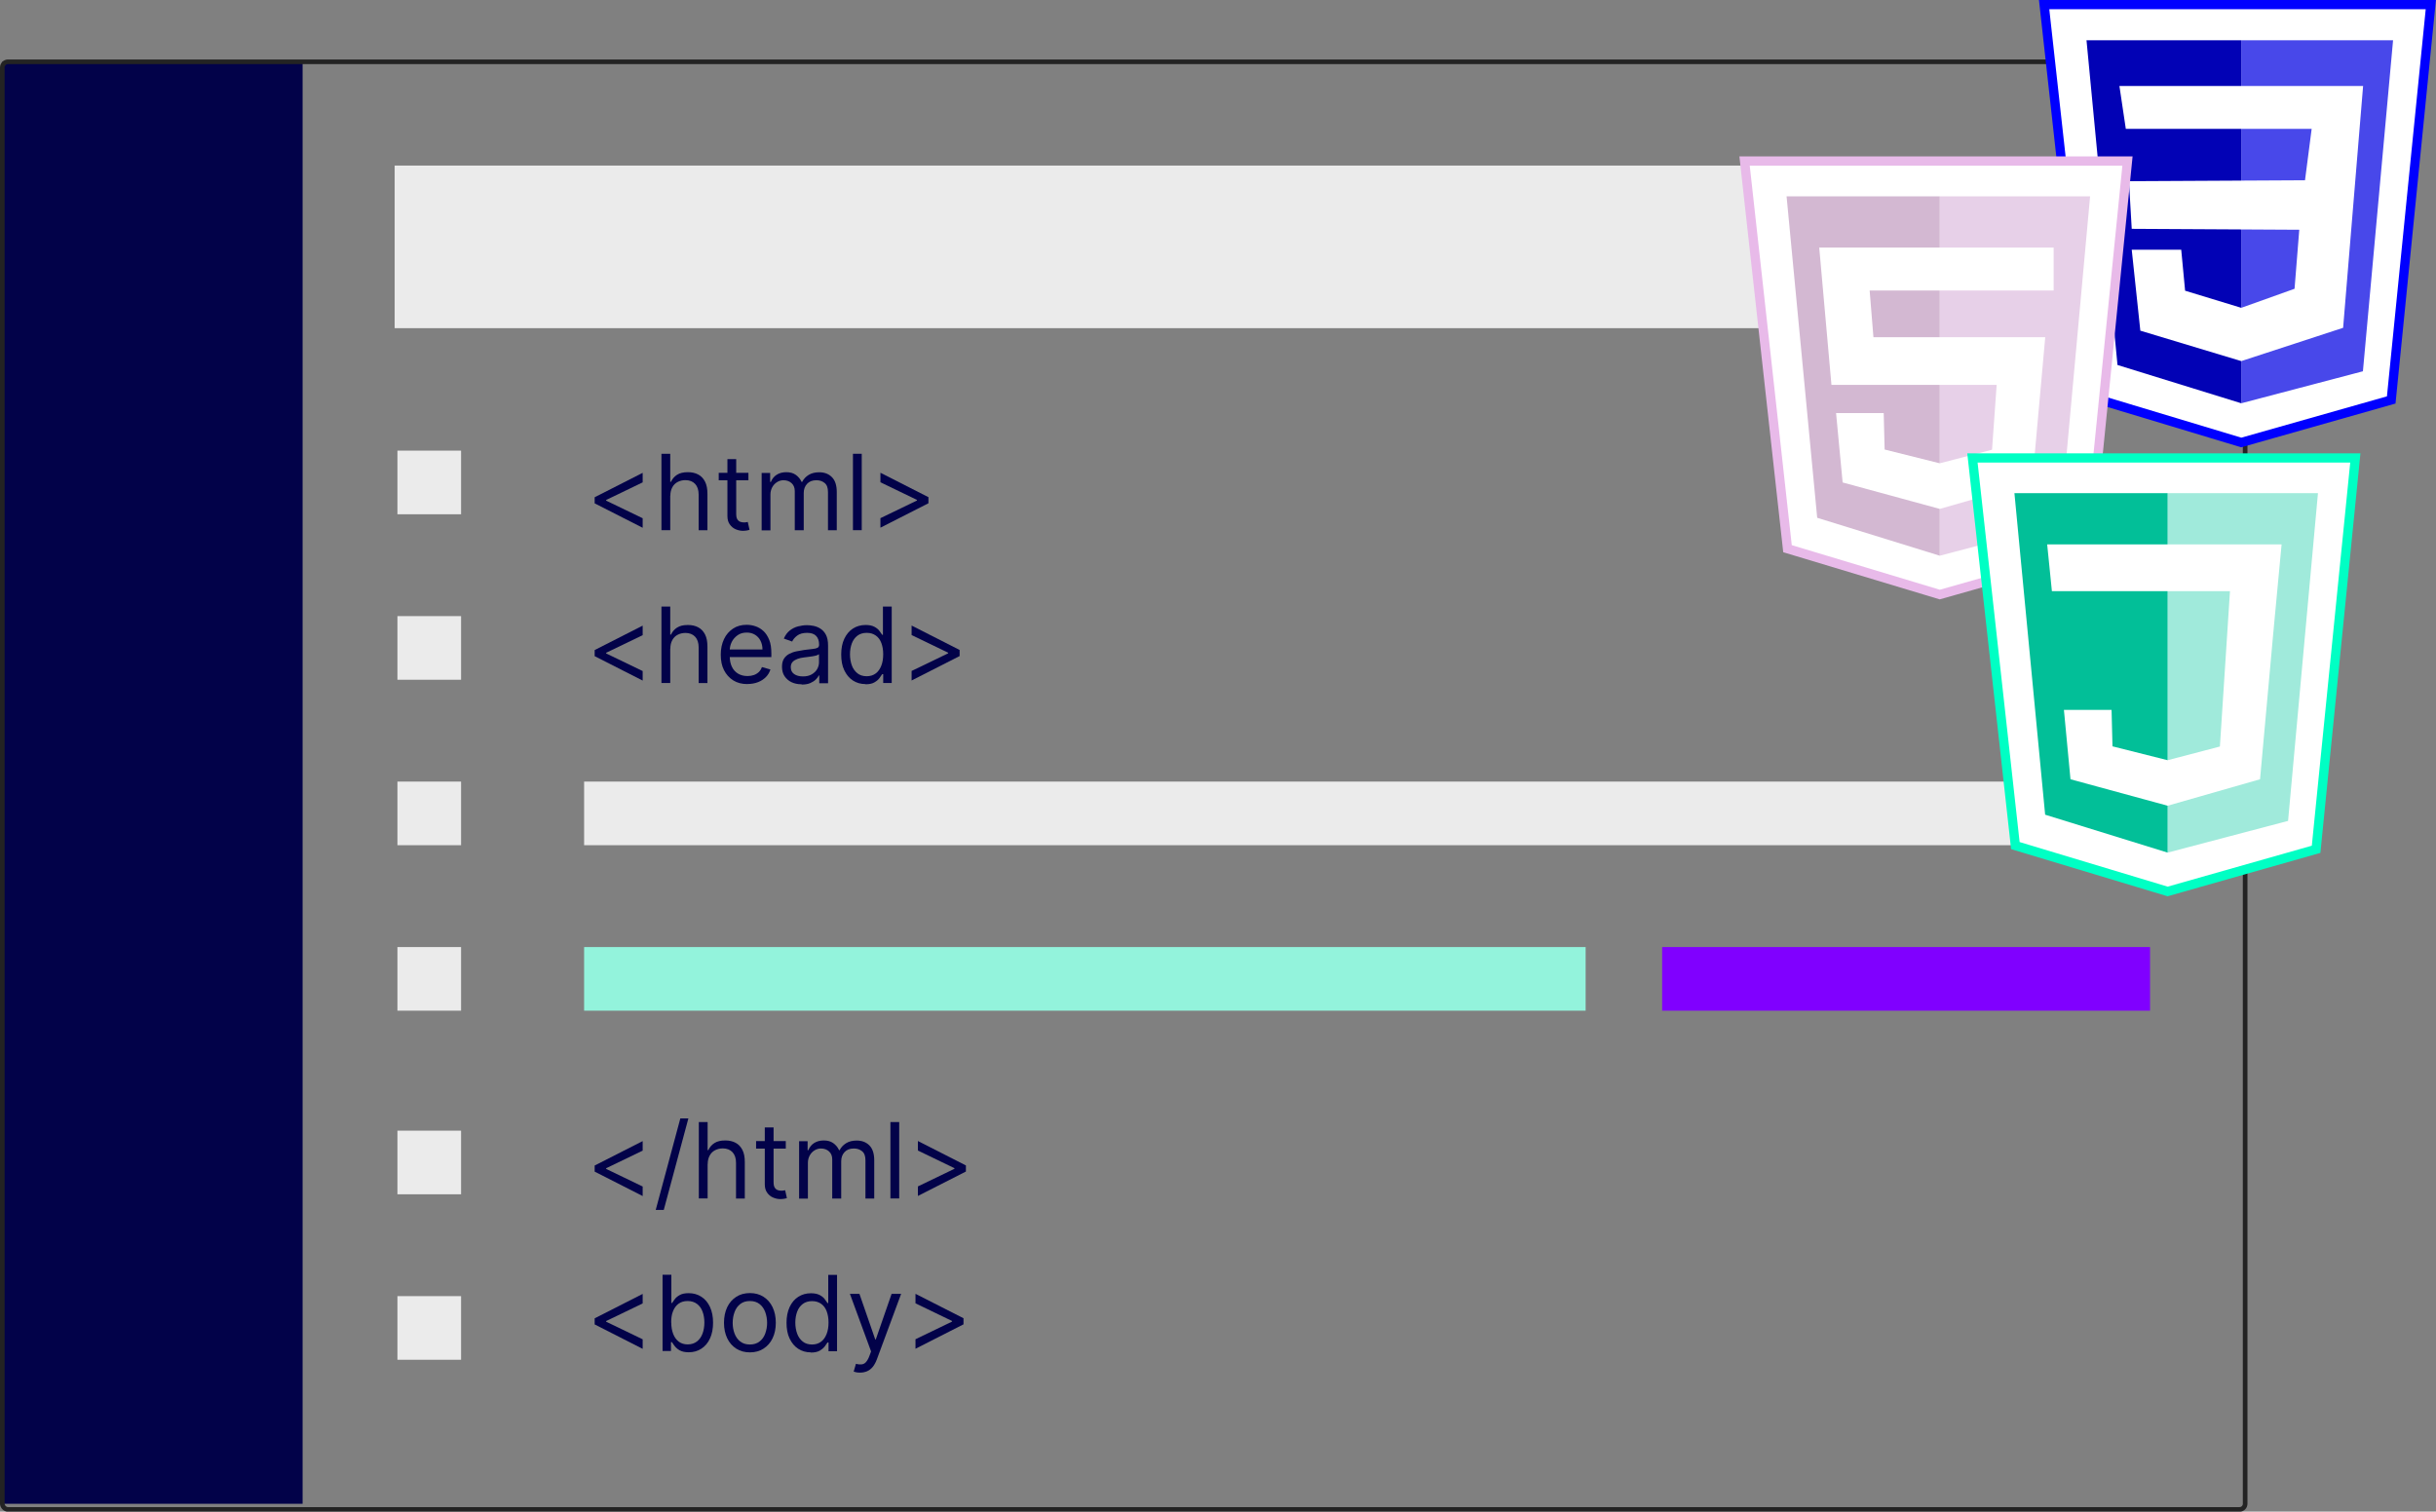 <svg xmlns="http://www.w3.org/2000/svg" id="Livello_2" data-name="Livello 2" viewBox="0 0 263.32 163.43"><rect x="0" y="0" width="263.32" height="163.43" fill="#808080" stroke="none"/><defs><style> .cls-1 { fill: #02bf98; } .cls-2 { fill: #0202b5; } .cls-3 { fill: #020249; } .cls-4 { fill: #ebebeb; } .cls-5 { fill: #e7d0e8; } .cls-6, .cls-7, .cls-8, .cls-9 { fill: #fff; } .cls-10 { fill: #8000ff; } .cls-11 { fill: #a0eadb; } .cls-12 { fill: #d3b8d2; } .cls-13 { fill: #93f3dc; } .cls-14 { fill: #4848ea; } .cls-7 { stroke: blue; } .cls-7, .cls-8, .cls-9, .cls-15 { stroke-miterlimit: 10; } .cls-8 { stroke: #e8bae9; } .cls-9 { stroke: #00ffc4; } .cls-15 { fill: none; stroke: #232323; stroke-width: .5px; } </style></defs><g id="Livello_1-2" data-name="Livello 1"><rect class="cls-4" x="42.66" y="17.9" width="189.38" height="17.58"></rect><rect class="cls-4" x="42.96" y="48.72" width="6.88" height="6.88"></rect><rect class="cls-4" x="42.96" y="66.61" width="6.88" height="6.88"></rect><rect class="cls-4" x="42.96" y="84.5" width="6.88" height="6.88"></rect><rect class="cls-4" x="63.14" y="84.5" width="169.27" height="6.88"></rect><rect class="cls-13" x="63.14" y="102.39" width="108.26" height="6.88"></rect><rect class="cls-10" x="179.67" y="102.39" width="52.74" height="6.88"></rect><rect class="cls-4" x="42.96" y="102.39" width="6.88" height="6.88"></rect><rect class="cls-4" x="42.96" y="122.24" width="6.88" height="6.88"></rect><rect class="cls-4" x="42.96" y="140.13" width="6.88" height="6.88"></rect><g><path class="cls-3" d="m64.28,54.41v-.65l5.19-2.64v1.03l-3.98,1.92.03-.06v.16l-.03-.06,3.98,1.92v1.03l-5.19-2.64Z"></path><path class="cls-3" d="m72.45,53.59v3.73h-.95v-8.26h.95v3.03h.08c.15-.32.36-.57.66-.76s.68-.28,1.17-.28c.42,0,.79.08,1.11.25s.56.42.74.77.26.78.26,1.32v3.94h-.95v-3.87c0-.49-.13-.87-.38-1.14s-.61-.41-1.05-.41c-.31,0-.59.07-.84.2s-.44.32-.58.58-.21.56-.21.92Z"></path><path class="cls-3" d="m80.9,51.12v.81h-3.21v-.81h3.21Zm-2.27-1.48h.95v5.9c0,.27.04.47.12.6s.18.22.31.27.26.07.4.07c.1,0,.19,0,.26-.02s.12-.02.16-.03l.19.85c-.06.02-.15.05-.27.07s-.26.04-.44.04c-.27,0-.53-.06-.79-.17s-.47-.29-.64-.53-.25-.53-.25-.9v-6.16Z"></path><path class="cls-3" d="m82.33,57.32v-6.19h.92v.97h.08c.13-.33.34-.59.62-.77s.63-.28,1.04-.28.75.09,1.02.28.49.44.64.77h.06c.16-.32.4-.57.71-.76s.7-.28,1.14-.28c.55,0,1.01.17,1.36.52s.53.88.53,1.61v4.14h-.95v-4.14c0-.46-.12-.78-.37-.98s-.54-.29-.88-.29c-.44,0-.77.13-1.01.39s-.36.59-.36.99v4.03h-.97v-4.24c0-.35-.11-.64-.34-.85s-.52-.32-.88-.32c-.25,0-.48.07-.69.2s-.39.31-.52.55-.2.5-.2.8v3.87h-.95Z"></path><path class="cls-3" d="m93.15,49.06v8.26h-.95v-8.26h.95Z"></path><path class="cls-3" d="m100.36,54.41l-5.19,2.64v-1.03l3.98-1.92-.03.06v-.16l.03.06-3.98-1.92v-1.03l5.19,2.64v.65Z"></path><path class="cls-3" d="m64.28,70.93v-.65l5.19-2.64v1.03l-3.98,1.92.03-.06v.16l-.03-.06,3.98,1.92v1.03l-5.19-2.64Z"></path><path class="cls-3" d="m72.45,70.11v3.73h-.95v-8.26h.95v3.03h.08c.15-.32.36-.57.66-.76s.68-.28,1.17-.28c.42,0,.79.08,1.11.25s.56.42.74.77.26.78.26,1.32v3.94h-.95v-3.87c0-.49-.13-.87-.38-1.14s-.61-.41-1.05-.41c-.31,0-.59.07-.84.2s-.44.32-.58.58-.21.56-.21.92Z"></path><path class="cls-3" d="m80.8,73.96c-.6,0-1.11-.13-1.54-.4s-.76-.64-1-1.11-.35-1.03-.35-1.67.12-1.19.35-1.68.56-.86.98-1.14.91-.41,1.47-.41c.32,0,.64.05.96.16s.6.28.86.52.46.56.62.95.23.88.23,1.46v.4h-4.77v-.82h3.81c0-.35-.07-.66-.21-.94s-.33-.49-.59-.65-.55-.24-.9-.24c-.38,0-.71.09-.98.28s-.49.43-.64.73-.22.62-.22.96v.55c0,.47.08.86.24,1.19s.39.57.68.74.63.25,1.01.25c.25,0,.48-.04.68-.11s.38-.18.53-.32.26-.32.34-.54l.92.26c-.1.31-.26.59-.49.82s-.51.42-.85.55-.71.2-1.13.2Z"></path><path class="cls-3" d="m86.64,73.98c-.39,0-.75-.07-1.07-.22s-.57-.37-.76-.65-.28-.63-.28-1.03c0-.35.07-.64.21-.86s.33-.4.56-.52.49-.22.78-.28.57-.11.86-.15c.38-.05.68-.09.92-.11s.41-.07.52-.13.16-.17.16-.32v-.03c0-.4-.11-.71-.32-.93s-.54-.33-.98-.33-.81.1-1.07.3-.44.41-.54.64l-.9-.32c.16-.38.38-.67.65-.88s.57-.36.89-.44.64-.13.95-.13c.2,0,.43.02.69.07s.51.14.75.29.45.36.61.66.24.69.24,1.18v4.08h-.95v-.84h-.05c-.06.13-.17.28-.32.43s-.35.28-.6.39-.56.16-.92.16Zm.15-.85c.38,0,.69-.07.95-.22s.46-.34.59-.57.2-.48.2-.74v-.87s-.13.09-.26.13-.29.07-.47.1-.35.05-.51.07-.3.04-.4.05c-.25.03-.48.08-.69.16s-.39.18-.52.32-.2.33-.2.57c0,.33.12.58.37.75s.56.25.94.25Z"></path><path class="cls-3" d="m93.56,73.96c-.52,0-.97-.13-1.37-.39s-.7-.63-.93-1.11-.33-1.05-.33-1.7.11-1.22.33-1.69.53-.85.93-1.11.86-.39,1.38-.39c.4,0,.72.07.96.2s.42.28.54.45.22.31.29.41h.08v-3.05h.95v8.26h-.92v-.95h-.11c-.07.11-.17.25-.3.43s-.31.32-.55.46-.56.2-.96.2Zm.13-.85c.38,0,.7-.1.97-.3s.46-.48.6-.83.21-.77.21-1.24-.07-.87-.2-1.22-.33-.62-.6-.81-.59-.29-.98-.29-.74.1-1.01.31-.47.48-.6.83-.2.74-.2,1.18.07.84.2,1.2.34.64.6.85.6.32,1,.32Z"></path><path class="cls-3" d="m103.73,70.93l-5.19,2.64v-1.03l3.98-1.92-.03.06v-.16l.03.06-3.98-1.92v-1.03l5.19,2.64v.65Z"></path><path class="cls-3" d="m64.28,126.66v-.65l5.19-2.64v1.03l-3.98,1.92.03-.06v.16l-.03-.06,3.98,1.92v1.03l-5.19-2.64Z"></path><path class="cls-3" d="m74.41,120.92l-2.66,9.89h-.87l2.66-9.89h.87Z"></path><path class="cls-3" d="m76.49,125.84v3.73h-.95v-8.26h.95v3.03h.08c.15-.32.36-.57.66-.76s.68-.28,1.17-.28c.42,0,.79.08,1.11.25s.56.42.74.77.26.78.26,1.32v3.94h-.95v-3.87c0-.49-.13-.87-.38-1.14s-.61-.41-1.05-.41c-.31,0-.59.07-.84.2s-.44.32-.58.58-.21.56-.21.92Z"></path><path class="cls-3" d="m84.94,123.37v.81h-3.21v-.81h3.21Zm-2.27-1.48h.95v5.9c0,.27.04.47.12.6s.18.22.31.27.26.07.4.07c.1,0,.19,0,.26-.02s.12-.02.16-.03l.19.85c-.06.02-.15.05-.27.07s-.26.04-.44.04c-.27,0-.53-.06-.79-.17s-.47-.29-.64-.53-.25-.54-.25-.9v-6.16Z"></path><path class="cls-3" d="m86.38,129.57v-6.19h.92v.97h.08c.13-.33.34-.59.62-.77s.63-.28,1.04-.28.75.09,1.02.28.49.44.64.77h.06c.16-.32.4-.57.71-.76s.7-.28,1.14-.28c.55,0,1.01.17,1.36.52s.53.88.53,1.61v4.14h-.95v-4.14c0-.46-.12-.78-.37-.98s-.54-.29-.88-.29c-.44,0-.77.13-1.01.39s-.36.59-.36.99v4.03h-.97v-4.24c0-.35-.11-.64-.34-.85s-.52-.32-.88-.32c-.25,0-.48.07-.69.2s-.39.31-.52.55-.2.5-.2.8v3.87h-.95Z"></path><path class="cls-3" d="m97.2,121.31v8.26h-.95v-8.26h.95Z"></path><path class="cls-3" d="m104.41,126.66l-5.19,2.64v-1.03l3.98-1.92-.03.06v-.16l.03.06-3.98-1.92v-1.03l5.19,2.64v.65Z"></path><path class="cls-3" d="m64.28,143.18v-.65l5.19-2.64v1.03l-3.98,1.92.03-.06v.16l-.03-.06,3.98,1.92v1.03l-5.19-2.64Z"></path><path class="cls-3" d="m71.62,146.08v-8.26h.95v3.05h.08c.07-.11.17-.24.29-.41s.31-.32.54-.45.55-.2.96-.2c.52,0,.98.13,1.38.39s.71.63.93,1.11.33,1.04.33,1.69-.11,1.22-.33,1.7-.53.85-.93,1.11-.85.39-1.37.39c-.4,0-.72-.07-.96-.2s-.42-.29-.55-.46-.23-.31-.3-.43h-.11v.95h-.92Zm.94-3.1c0,.47.07.88.21,1.24s.34.63.6.83.59.3.97.3.73-.11,1-.32.47-.5.6-.85.2-.76.2-1.2-.07-.83-.2-1.18-.33-.63-.6-.83-.6-.31-1.01-.31-.71.1-.98.29-.46.47-.6.81-.2.75-.2,1.22Z"></path><path class="cls-3" d="m81.06,146.21c-.56,0-1.05-.13-1.47-.4s-.75-.64-.98-1.12-.35-1.04-.35-1.68.12-1.21.35-1.69.56-.85.98-1.12.91-.4,1.47-.4,1.05.13,1.47.4.75.64.98,1.12.35,1.04.35,1.69-.12,1.2-.35,1.68-.56.85-.98,1.12-.91.4-1.47.4Zm0-.85c.42,0,.77-.11,1.05-.33s.48-.5.61-.86.2-.74.2-1.15-.07-.8-.2-1.16-.33-.65-.61-.87-.62-.33-1.05-.33-.77.11-1.05.33-.48.51-.61.87-.2.74-.2,1.16.07.8.2,1.15.33.64.61.86.62.33,1.05.33Z"></path><path class="cls-3" d="m87.65,146.21c-.52,0-.97-.13-1.37-.39s-.7-.63-.93-1.11-.33-1.05-.33-1.7.11-1.21.33-1.69.53-.85.93-1.11.86-.39,1.38-.39c.4,0,.72.07.96.2s.42.28.54.45.22.31.29.41h.08v-3.05h.95v8.26h-.92v-.95h-.11c-.07.11-.17.26-.3.43s-.31.32-.55.46-.56.2-.96.2Zm.13-.85c.38,0,.7-.1.97-.3s.46-.48.6-.83.21-.77.21-1.24-.07-.87-.2-1.22-.33-.62-.6-.81-.59-.29-.98-.29-.74.1-1.01.31-.47.48-.6.83-.2.74-.2,1.18.07.84.2,1.2.34.64.6.85.6.32,1,.32Z"></path><path class="cls-3" d="m92.97,148.4c-.16,0-.31-.01-.43-.04s-.21-.05-.26-.07l.24-.84c.23.06.44.08.61.06s.34-.09.47-.24.27-.37.38-.68l.18-.48-2.29-6.23h1.03l1.71,4.93h.06l1.71-4.93h1.03l-2.63,7.1c-.12.32-.27.59-.44.8s-.38.37-.61.47-.49.15-.78.15Z"></path><path class="cls-3" d="m104.15,143.18l-5.19,2.64v-1.03l3.98-1.92-.03.06v-.16l.03.06-3.98-1.92v-1.03l5.19,2.64v.65Z"></path></g><rect class="cls-3" x=".25" y="6.68" width="32.46" height="155.9"></rect><rect class="cls-15" x=".25" y="6.68" width="242.44" height="156.51" rx=".61" ry=".61"></rect><polygon class="cls-7" points="258.48 43.24 242.27 47.84 225.65 42.83 220.96 .5 262.76 .5 258.48 43.24"></polygon><polygon class="cls-14" points="242.27 4.35 258.68 4.35 255.42 40.14 242.27 43.6 242.27 4.35"></polygon><polygon class="cls-2" points="242.27 4.35 225.54 4.35 228.89 39.46 242.27 43.6 242.27 4.35"></polygon><polygon class="cls-6" points="229.1 9.3 255.44 9.3 253.28 35.44 242.27 39.04 231.36 35.75 230.43 27 235.78 27 236.2 31.43 242.27 33.28 248.03 31.22 248.54 24.84 230.43 24.74 230.13 19.59 249.16 19.49 249.88 13.93 229.79 13.93 229.1 9.3"></polygon><polygon class="cls-8" points="225.73 59.73 209.68 64.28 193.22 59.32 188.58 17.41 229.97 17.41 225.73 59.73"></polygon><polygon class="cls-5" points="209.68 21.23 225.93 21.23 222.7 56.65 209.68 60.08 209.68 21.23"></polygon><polygon class="cls-12" points="209.68 21.23 193.12 21.23 196.43 55.98 209.68 60.08 209.68 21.23"></polygon><polygon class="cls-6" points="221.99 26.77 221.99 31.41 202.1 31.41 202.51 36.46 221.08 36.46 219.67 52.16 209.68 55.02 199.18 52.16 198.47 44.66 203.62 44.66 203.72 48.6 209.68 50.09 215.33 48.62 215.83 41.61 197.97 41.61 196.65 26.77 221.99 26.77"></polygon><polygon class="cls-9" points="250.36 91.82 234.31 96.38 217.85 91.42 213.21 49.51 254.6 49.51 250.36 91.82"></polygon><polygon class="cls-11" points="234.31 53.32 250.56 53.32 247.33 88.75 234.31 92.18 234.31 53.32"></polygon><polygon class="cls-1" points="234.31 53.32 217.75 53.32 221.07 88.08 234.31 92.18 234.31 53.32"></polygon><polygon class="cls-6" points="246.63 58.86 245.72 68.56 244.3 84.25 234.31 87.11 223.81 84.25 223.1 76.75 228.25 76.75 228.35 80.69 234.31 82.19 239.96 80.71 241.05 63.91 221.8 63.91 221.29 58.86 246.63 58.86"></polygon></g></svg>